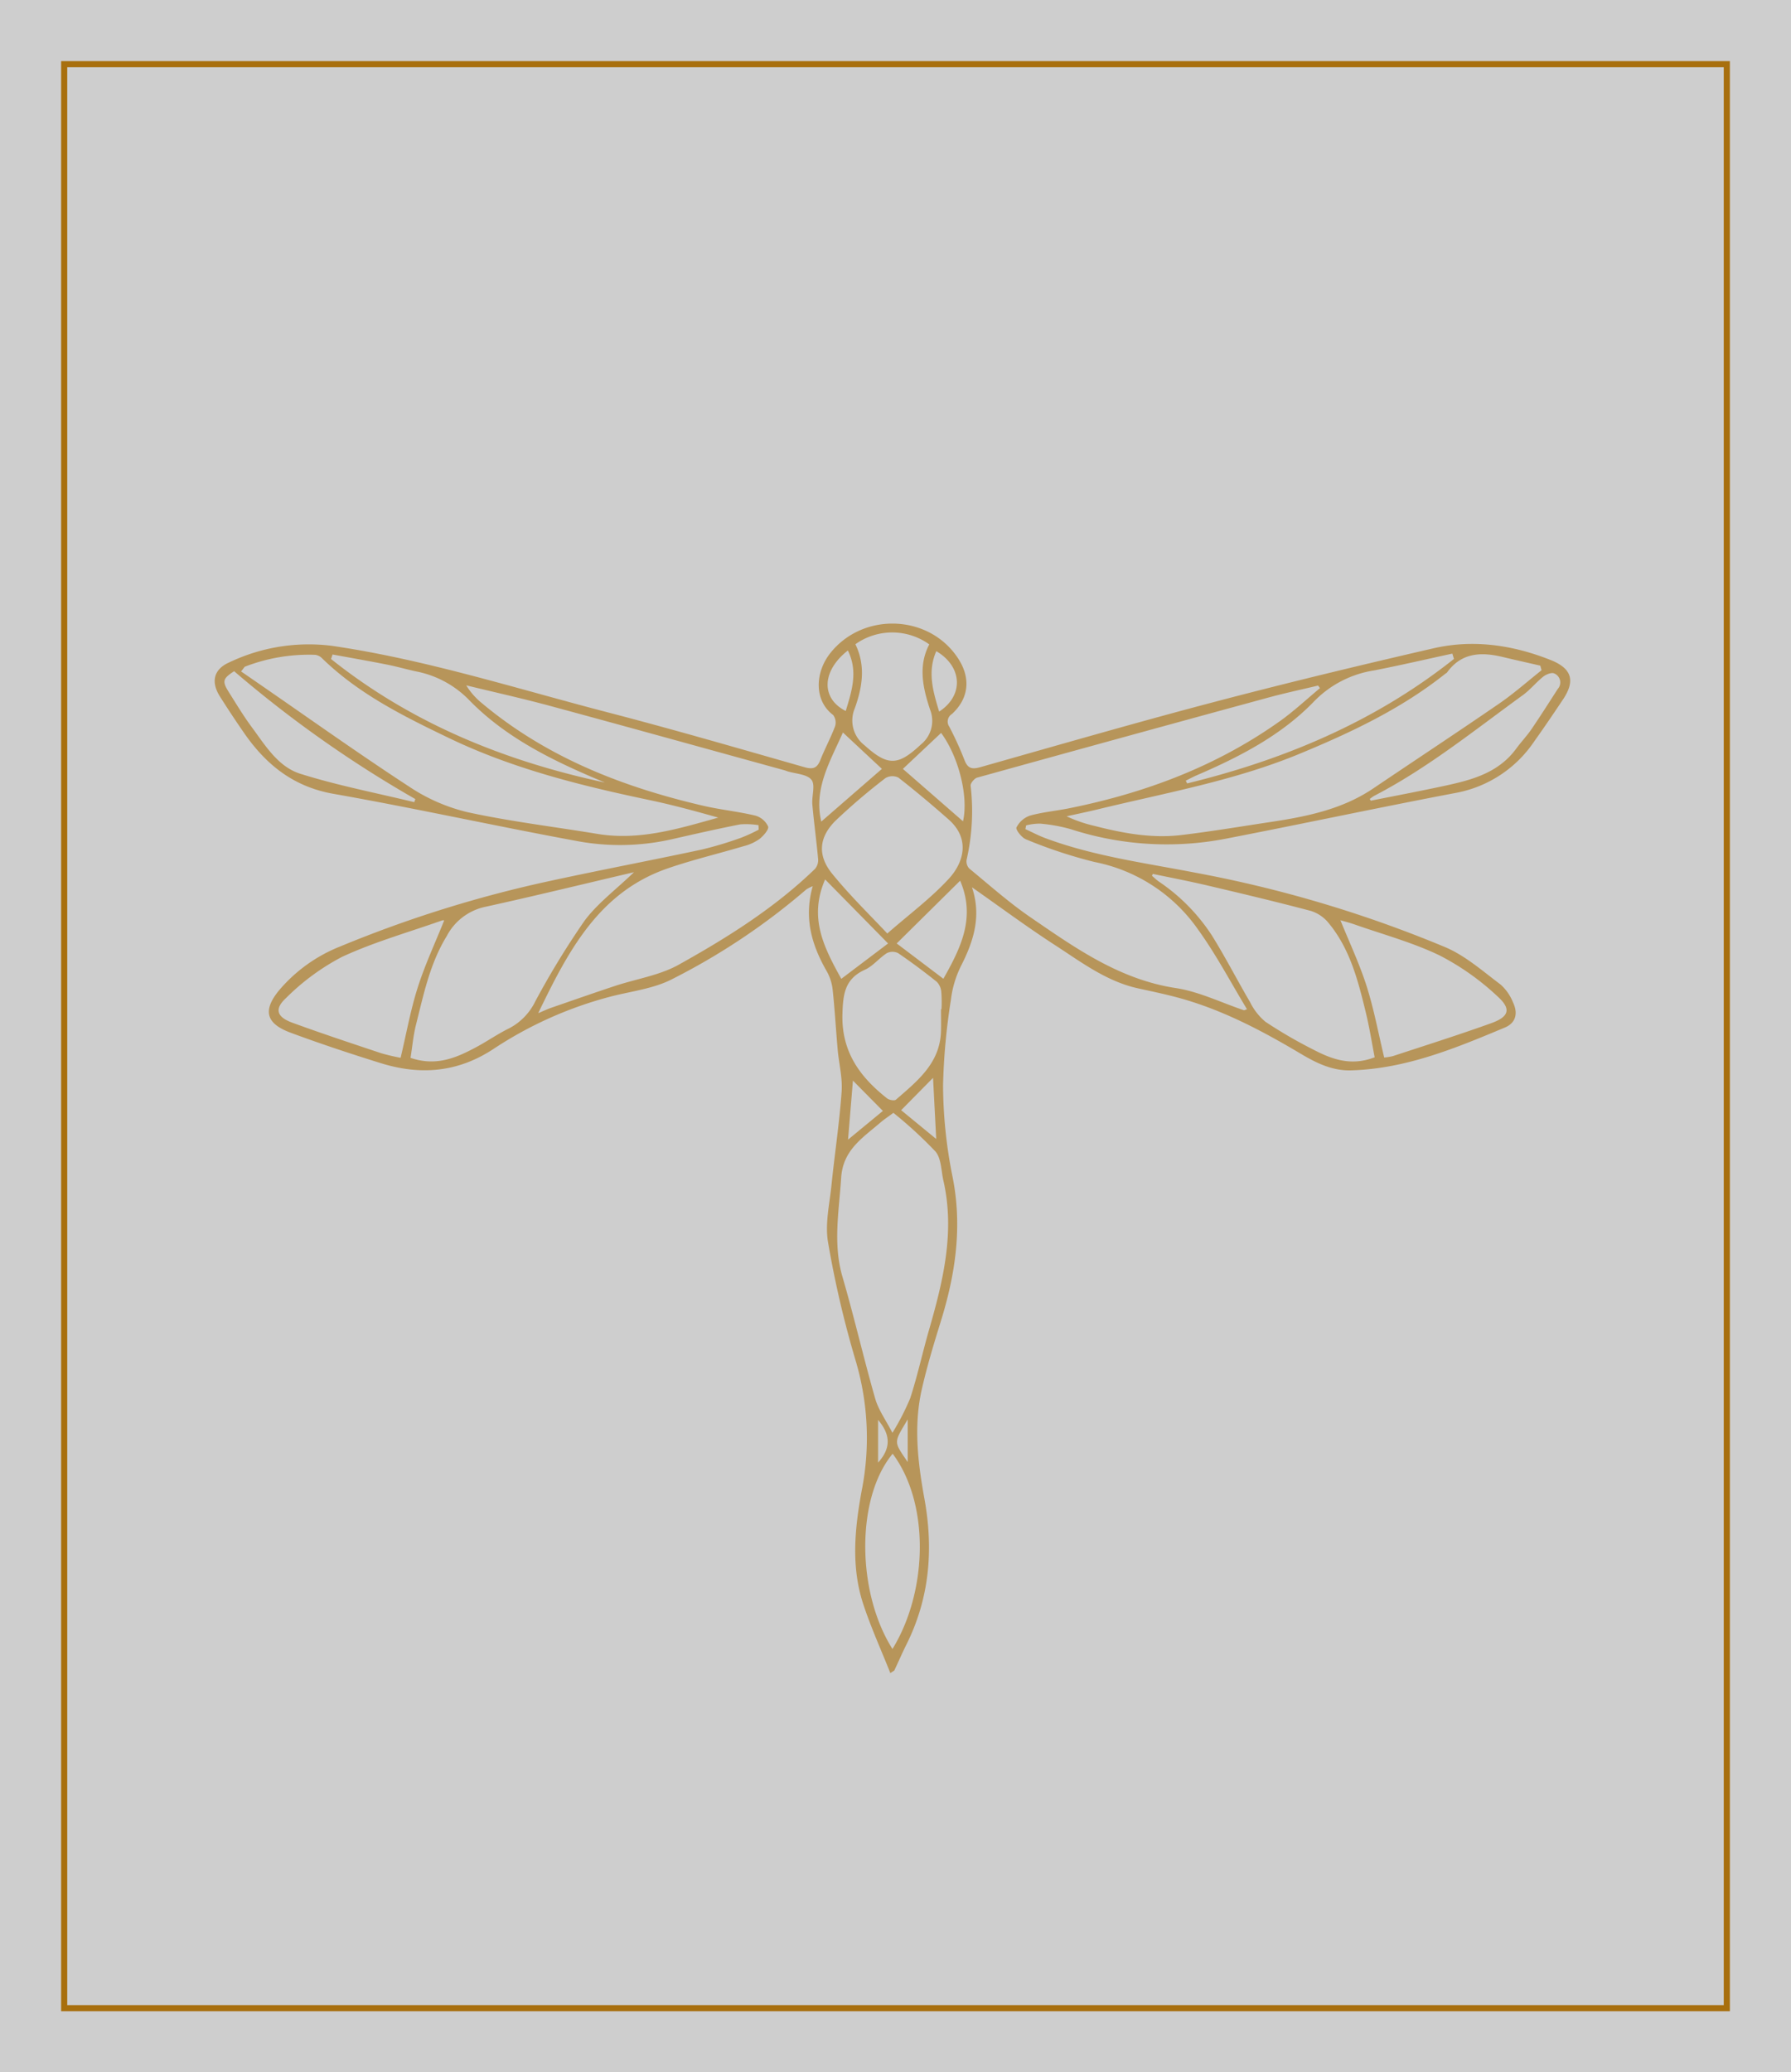 <svg xmlns="http://www.w3.org/2000/svg" xmlns:xlink="http://www.w3.org/1999/xlink" width="293" height="339" viewBox="0 0 293 339">
  <defs>
    <clipPath id="clip-path">
      <rect id="Rectangle_50" data-name="Rectangle 50" width="221.749" height="171.687" fill="#a86f0e"/>
    </clipPath>
  </defs>
  <g id="Group_1626" data-name="Group 1626" transform="translate(-1327 -986)">
    <rect id="Rectangle_317" data-name="Rectangle 317" width="293" height="339" transform="translate(1327 986)" fill="#cecece"/>
    <g id="cropped-shot-female-dentist-pointing-dental-x-ray-scan-computer-screen" transform="translate(1337 996)" fill="none" stroke="#a86f0e" stroke-width="1">
      <rect width="273" height="319" stroke="none"/>
      <rect x="0.5" y="0.5" width="272" height="318" fill="none"/>
    </g>
    <g id="Group_1622" data-name="Group 1622" transform="translate(1362.125 1074.007)">
      <g id="Group_25" data-name="Group 25" transform="translate(0 14)" opacity="0.604" clip-path="url(#clip-path)">
        <path id="Path_26" data-name="Path 26" d="M123.882,43.136c1.586,4.7.281,8.82-1.814,12.912a17.048,17.048,0,0,0-1.632,5.52,103.66,103.66,0,0,0-1.281,14,76.893,76.893,0,0,0,1.514,14.738c1.69,8.213.536,16.045-1.892,23.866-1.131,3.645-2.237,7.311-3.087,11.027-1.369,5.987-.671,11.983.414,17.936,1.5,8.254.865,16.228-2.92,23.829-.7,1.4-1.32,2.841-1.989,4.257-.044.092-.19.136-.664.459-1.521-3.835-3.2-7.519-4.451-11.343-1.987-6.073-1.372-12.278-.25-18.427a44.378,44.378,0,0,0-.928-21.185,165.173,165.173,0,0,1-4.564-19.533c-.514-2.987.247-6.214.562-9.319.52-5.106,1.3-10.191,1.661-15.306.162-2.271-.444-4.592-.648-6.9-.287-3.242-.468-6.494-.814-9.729a7.9,7.9,0,0,0-.948-3.022c-2.458-4.273-3.807-8.719-2.316-13.959a6.183,6.183,0,0,0-1.056.536A108.692,108.692,0,0,1,74.9,58.129c-3.133,1.645-6.934,2.022-10.434,2.966a64.081,64.081,0,0,0-18.8,8.448c-5.887,3.9-12.023,4.379-18.519,2.356-4.96-1.545-9.9-3.178-14.767-4.989-4.022-1.5-4.567-3.651-1.787-6.992a25.314,25.314,0,0,1,9.875-7.073A199.2,199.2,0,0,1,55.046,42.059c8.191-1.775,16.429-3.338,24.626-5.089a60.365,60.365,0,0,0,6.475-1.948,27.416,27.416,0,0,0,2.844-1.306c-.01-.247-.021-.493-.032-.74a12.58,12.58,0,0,0-3-.128c-3.8.747-7.583,1.613-11.364,2.473a38.377,38.377,0,0,1-15.537.213C45.827,33.1,32.685,30.184,19.441,27.85,12.892,26.7,8.412,23.092,4.817,17.911Q2.777,14.968.862,11.937C-.647,9.558-.189,7.493,2.346,6.363a30.22,30.22,0,0,1,16.864-2.72c15.344,2.25,30.1,6.984,45.058,10.872,10.786,2.8,21.491,5.918,32.209,8.975,1.388.4,2.071.17,2.6-1.162.737-1.863,1.7-3.64,2.408-5.513a2.057,2.057,0,0,0-.308-1.859c-3.144-2.346-2.985-6.947-.478-10.112,5.405-6.826,16.317-6.374,20.99.967,2.023,3.178,1.669,6.459-1.08,8.98a1.453,1.453,0,0,0-.435,2.073,55.543,55.543,0,0,1,2.494,5.477c.529,1.379,1.232,1.532,2.59,1.147C138.089,19.85,150.9,16.143,163.8,12.75c11.8-3.1,23.671-5.962,35.563-8.7,6.532-1.507,12.984-.551,19.182,1.907,3.491,1.385,4.075,3.405,2.022,6.467-1.539,2.3-3.085,4.589-4.692,6.837A19.8,19.8,0,0,1,203.027,27.7c-12.6,2.395-25.148,5.079-37.743,7.515a50.841,50.841,0,0,1-25.265-1.593,27.28,27.28,0,0,0-4.983-.9,9.367,9.367,0,0,0-2.29.288l-.123.611c1.092.5,2.157,1.065,3.278,1.483,7.912,2.948,16.263,4.04,24.484,5.639a201.583,201.583,0,0,1,40.974,12.212c3.274,1.4,6.1,3.915,9,6.087a7.757,7.757,0,0,1,2.028,2.9c.871,1.826.468,3.386-1.309,4.131-8.092,3.389-16.2,6.76-25.184,7.013-3.126.088-5.753-1.251-8.279-2.751-6-3.567-12.141-6.83-18.867-8.819-2.516-.744-5.1-1.277-7.664-1.838-5.18-1.13-9.314-4.295-13.61-7.077-4.568-2.957-8.944-6.21-13.59-9.464M52.927,63.731c.977-.41,1.515-.671,2.077-.865,3.486-1.207,6.967-2.425,10.468-3.586s7.292-1.723,10.44-3.478c7.952-4.432,15.69-9.28,22.291-15.673a2.2,2.2,0,0,0,.515-1.587c-.269-2.984-.683-5.956-.946-8.941-.121-1.378.527-3.2-.147-4.05-.738-.93-2.6-.968-3.971-1.4-.12-.037-.233-.1-.353-.13-12.8-3.522-25.581-7.076-38.39-10.543-4.557-1.234-9.172-2.255-13.76-3.374a11.356,11.356,0,0,0,2.512,2.875c10.583,8.885,23.042,13.759,36.316,16.835,2.8.648,5.678.93,8.469,1.6a3.277,3.277,0,0,1,2.085,1.776c.163.491-.768,1.542-1.428,2.062a7.717,7.717,0,0,1-2.551,1.154c-4.138,1.232-8.354,2.23-12.43,3.635-11.252,3.88-16.256,13.439-21.2,23.69m115.479-.47.477-.173c-2.652-4.368-5.037-8.93-8.021-13.058A26.982,26.982,0,0,0,143.941,39a77.925,77.925,0,0,1-11.2-3.7c-.715-.266-1.74-1.6-1.576-1.945a3.9,3.9,0,0,1,2.186-1.933c2.095-.585,4.3-.777,6.438-1.209,12.409-2.5,24.064-6.856,34.445-14.232,2.31-1.642,4.393-3.6,6.581-5.419l-.305-.424c-2.725.654-5.469,1.237-8.171,1.974Q148.52,18.6,124.732,25.2c-.463.129-1.127.943-1.065,1.339a35.718,35.718,0,0,1-.662,12.109,1.733,1.733,0,0,0,.424,1.408c3.295,2.711,6.5,5.569,10.007,7.975,7.33,5.022,14.568,10.185,23.777,11.59,3.827.584,7.468,2.391,11.193,3.642m-57.538,69.12a40.128,40.128,0,0,0,2.911-5.656c1.2-3.682,2.014-7.484,3.088-11.208,2.3-7.992,4.257-16.008,2.345-24.4-.37-1.621-.334-3.625-1.3-4.76a69.6,69.6,0,0,0-6.882-6.326c-.912.68-1.593,1.127-2.2,1.654-2.848,2.456-6.059,4.432-6.345,8.971-.342,5.43-1.369,10.77.215,16.207,1.924,6.6,3.46,13.316,5.358,19.927.533,1.856,1.746,3.516,2.813,5.587M4.907,7.064l-.588.766L7.1,9.748c8.214,5.661,16.338,11.459,24.689,16.909a29.5,29.5,0,0,0,9.553,4.192c7.015,1.531,14.177,2.384,21.271,3.557,6.866,1.136,13.288-.854,19.767-2.667-3.728-1.055-7.437-2.066-11.194-2.856-11.263-2.368-22.395-5.127-32.836-10.145C30.929,15.17,23.56,11.524,17.568,5.679a1.936,1.936,0,0,0-1.126-.569A28.931,28.931,0,0,0,4.907,7.064m212.16.568q-.1-.376-.209-.754c-2.059-.472-4.122-.93-6.176-1.421-3.5-.837-6.724-.723-9.075,2.538-.07.1-.2.146-.3.224-7.192,5.724-15.414,9.6-23.826,13.081-10.6,4.388-21.882,6.384-32.961,9.075-1.71.416-3.435.769-5.154,1.151a22.478,22.478,0,0,0,4.571,1.572c4.641,1.195,9.343,2.068,14.141,1.5,4.908-.581,9.787-1.408,14.676-2.143,5.909-.889,11.719-2.066,16.8-5.5,6.863-4.637,13.782-9.192,20.606-13.885,2.409-1.656,4.61-3.615,6.906-5.435m-63.6,33.313q-.063.157-.127.314c.366.31.709.652,1.1.927A31.022,31.022,0,0,1,163.124,51c2.222,3.559,4.133,7.311,6.261,10.93a9.767,9.767,0,0,0,2.5,3.2,75.491,75.491,0,0,0,7.643,4.458c3.079,1.614,6.268,2.894,10.238,1.358-.465-2.392-.847-4.843-1.43-7.245-1.272-5.243-2.588-10.5-6.153-14.774A6.051,6.051,0,0,0,179.318,47c-5.621-1.488-11.28-2.833-16.941-4.165-2.953-.695-5.937-1.262-8.906-1.887M68.6,40.667c-8.441,1.978-16.443,3.936-24.489,5.7A9.292,9.292,0,0,0,37.96,51.12c-2.742,4.464-3.771,9.5-5.021,14.462-.461,1.829-.623,3.734-.9,5.46C36.285,72.487,39.6,71,42.85,69.254c1.822-.982,3.533-2.182,5.391-3.083a9.783,9.783,0,0,0,4.2-4.365,135.154,135.154,0,0,1,8.016-13.129c2.108-2.871,5.109-5.087,8.141-8.011M110.031,50.7c3.575-3.13,7.156-5.781,10.11-9.006,2.265-2.474,3.617-6.388-.082-9.656-2.673-2.36-5.409-4.655-8.218-6.849a2.23,2.23,0,0,0-2.108.087,101.372,101.372,0,0,0-8.137,6.938c-2.749,2.709-3.035,5.689-.583,8.705,2.992,3.68,6.426,7,9.019,9.781m81.292,20.283a8.7,8.7,0,0,0,1.479-.247c5.342-1.759,10.709-3.452,16-5.356,2.961-1.065,3.366-2.333,1.031-4.424a41.748,41.748,0,0,0-9.438-6.668c-4.424-2.131-9.249-3.429-13.908-5.068-.849-.3-1.727-.515-2.325-.691,1.452,3.595,3.109,7.1,4.277,10.754,1.189,3.723,1.9,7.6,2.884,11.7M37.54,48.567a.558.558,0,0,0-.337-.008c-5.485,1.94-11.133,3.528-16.386,5.969a37.507,37.507,0,0,0-9.158,6.735c-1.946,1.794-1.483,3.1,1,4.012,4.816,1.764,9.689,3.374,14.555,5a32.831,32.831,0,0,0,3.2.754c.953-4.012,1.631-7.835,2.8-11.5,1.185-3.721,2.853-7.289,4.324-10.961m81.282,14.521h.08a22.124,22.124,0,0,0-.032-2.821,2.707,2.707,0,0,0-.734-1.665c-2.055-1.642-4.165-3.223-6.341-4.7a2.053,2.053,0,0,0-1.842.013c-1.261.807-2.258,2.112-3.588,2.713-3.288,1.487-3.575,3.991-3.669,7.244-.178,6.162,2.853,10.288,7.311,13.8.343.269,1.194.421,1.442.206,3.493-3.044,7.231-5.964,7.369-11.212.032-1.193,0-2.386,0-3.579M104.81,3.375c1.724,3.546,1.134,7.027-.082,10.453A5.108,5.108,0,0,0,106.3,19.9c3.8,3.428,5.472,3.4,9.214-.11a4.965,4.965,0,0,0,1.512-5.731c-1.165-3.528-1.98-7.129-.124-10.655a10.388,10.388,0,0,0-12.09-.025m6.066,164.358c5.761-9.364,6.156-23.746.033-31.941-6.018,7.244-5.926,22.63-.033,31.941M202.734,5.784l-.263-.872c-4.255.922-8.5,1.908-12.77,2.746a17.387,17.387,0,0,0-9.838,5.058c-5.318,5.524-12.127,9.053-19.149,12.075-.631.272-1.237.6-1.854.907l.228.45c15.91-3.885,30.726-10.1,43.646-20.362M63.847,26.007c-.737-.311-1.475-.619-2.21-.934-7.306-3.136-14.376-6.791-19.96-12.509A16.466,16.466,0,0,0,32.9,7.814c-1.589-.344-3.155-.8-4.749-1.113-2.95-.583-5.913-1.1-8.871-1.645l-.245.743C32.215,16.308,47.419,22.492,63.847,26.007M188.96,28.688l.165.287c3.79-.757,7.587-1.478,11.367-2.282,4.689-1,9.372-2.037,12.452-6.265.777-1.066,1.7-2.025,2.447-3.112,1.486-2.178,2.9-4.408,4.329-6.623a1.594,1.594,0,0,0-.586-2.54c-.425-.2-1.317.152-1.782.522-1.176.936-2.138,2.152-3.349,3.031-7.926,5.746-15.557,11.931-24.305,16.466a6.6,6.6,0,0,0-.736.515m-156.319.523.18-.5A190.943,190.943,0,0,1,3.18,7.791c-1.855,1.2-1.994,1.639-.884,3.4C3.5,13.1,4.664,15.045,6,16.855c2.237,3.022,4.332,6.558,8.013,7.716,6.091,1.917,12.4,3.13,18.624,4.64m77.525,23.116-10.3-10.473c-2.729,6.286-.184,11.136,2.645,16.259l7.655-5.786m9.045,5.779c2.891-5.126,5.315-10.042,2.743-16.047L111.571,52.325l7.64,5.781m-10.06-34.337-6.379-5.953c-2.018,4.6-4.83,9.159-3.539,14.573l9.918-8.62m9.688-5.885-6.255,5.887,9.835,8.572c.929-4.052-.71-10.551-3.581-14.459M112.3,79.6l5.736,4.71c-.188-3.642-.359-6.931-.518-10L112.3,79.6m-2.989.118-4.9-4.958c-.238,2.861-.5,6.061-.8,9.66l5.7-4.7M103.584,4.4c-4.293,3.351-4.426,7.846-.351,9.9.981-3.247,2.056-6.426.351-9.9m14.933,10c4.087-2.662,3.795-7.38-.468-9.889-1.474,3.356-.555,6.521.468,9.889m-9.993,115.864v6.986c2.112-2.33,2.083-4.544,0-6.986m4.849-.082c-2.315,3.908-2.346,3.522,0,6.976Z" transform="translate(0 0)" fill="#a86f0e"/>
      </g>
    </g>
  </g>
</svg>

